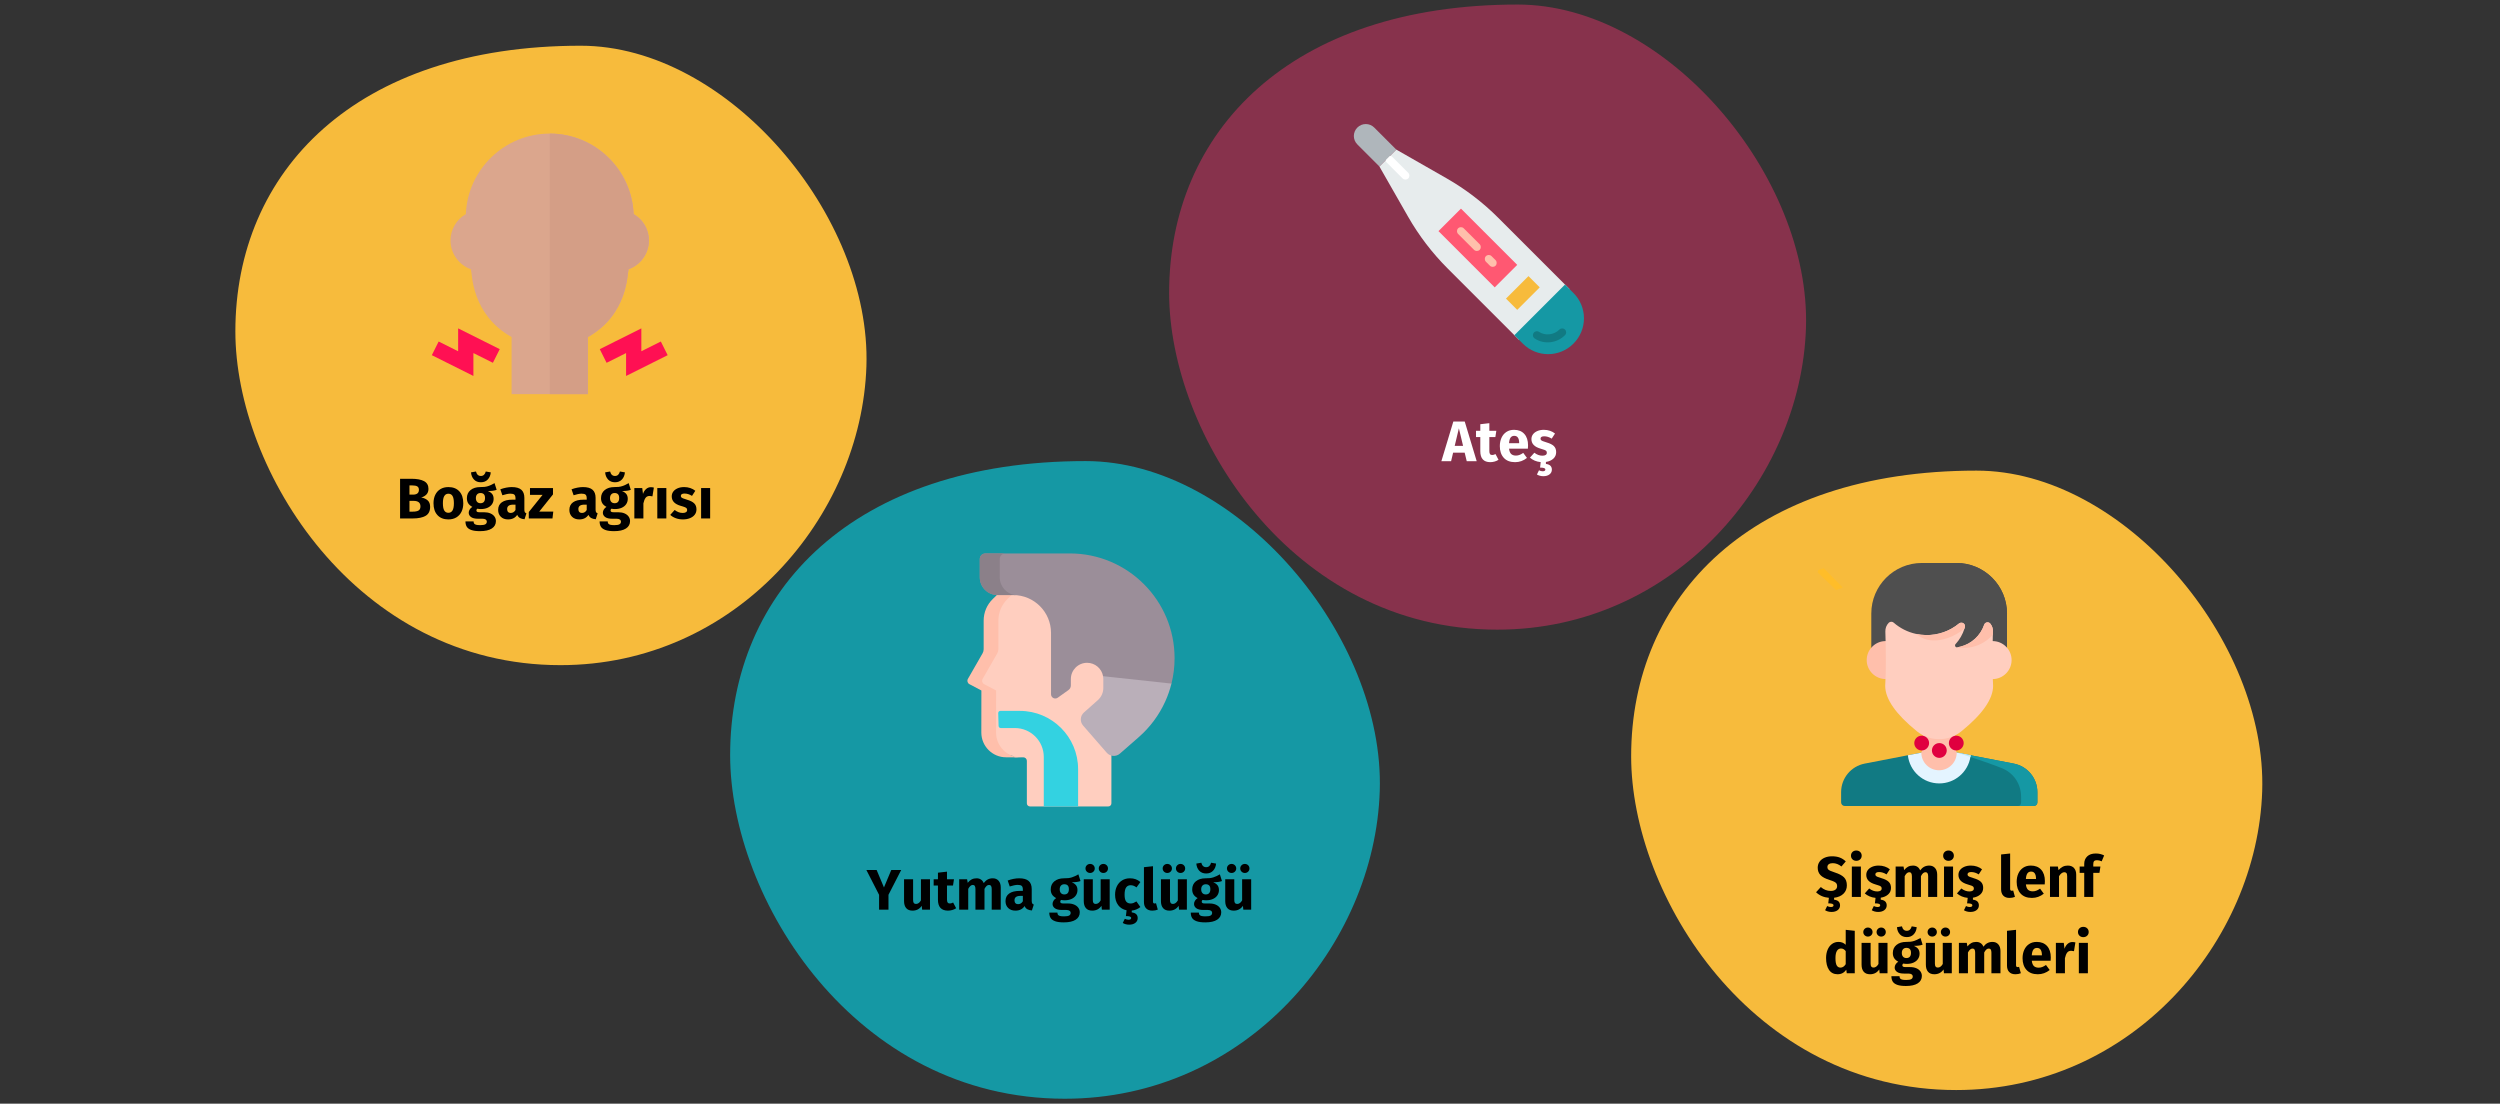 <?xml version="1.0" encoding="UTF-8"?>
<svg width="786px" height="347px" viewBox="0 0 786 347" version="1.1" xmlns="http://www.w3.org/2000/svg" xmlns:xlink="http://www.w3.org/1999/xlink">
    <rect x="0" y="0" width="786" height="347" fill="#333333" stroke="none"/>
    <title>streptokokken-pharyngitis-symptometr</title>
    <g id="Page-1" stroke="none" stroke-width="1" fill="none" fill-rule="evenodd">
        <g id="vorlage" transform="translate(-124, -18066)">
            <g id="streptokokken-pharyngitis-symptometr" transform="translate(124, 18066)">
                <rect id="Rectangle" x="0" y="0" width="786" height="346.964"></rect>
                <g id="Group-32" transform="translate(74, 1.429)" fill-rule="nonzero">
                    <g id="Group" transform="translate(0, 12.946)">
                        <path d="M102.21,194.746 C157.435,194.746 196.853,148.036 198.4,100.769 C199.946,53.502 154.87,0 108.584,0 C37.609,0 0,39.608 0,89.828 C0,133.51 37.904,194.746 102.21,194.746 Z" id="Oval-Copy-4" fill="#F7BB3C"></path>
                        <g id="sore-throat" transform="translate(61.766, 27.625)">
                            <path d="M63.451,25.304 C62.875,11.253 51.264,0 37.073,0 C22.883,0 11.272,11.253 10.696,25.304 C7.755,26.994 5.873,30.144 5.873,33.6 C5.873,37.707 8.528,41.323 12.286,42.656 C12.694,43.827 12.334,56.813 25.073,63.97 L25.073,81.92 L49.073,81.92 L49.073,63.97 C61.785,56.827 61.452,43.83 61.86,42.656 C65.619,41.323 68.273,37.707 68.273,33.6 C68.273,30.144 66.392,26.994 63.451,25.304 Z" id="Path" fill="#DBA68D"></path>
                            <path d="M68.273,33.6 C68.273,37.707 65.619,41.323 61.86,42.656 C61.452,43.83 61.785,56.827 49.073,63.97 L49.073,81.92 L37.073,81.92 L37.073,0 C51.264,0 62.875,11.253 63.451,25.304 C66.392,26.994 68.273,30.144 68.273,33.6 Z" id="Path" fill="#D49E86"></path>
                            <polygon id="Path" fill="#FF1053" points="13.073 76.203 1.40859546e-15 69.667 2.147 65.373 8.273 68.437 8.273 61.237 21.347 67.773 19.2 72.067 13.073 69.003"></polygon>
                            <polygon id="Path" fill="#FF1053" points="61.073 76.203 61.073 69.003 54.947 72.067 52.8 67.773 65.873 61.237 65.873 68.437 72 65.373 74.147 69.667"></polygon>
                        </g>
                        <g id="Boğaz-ağrısı" transform="translate(51.783, 133.865)" fill="#000000">
                            <path d="M6.642,8.154 C7.47,8.31 8.145,8.616 8.667,9.072 C9.189,9.528 9.45,10.212 9.45,11.124 C9.45,12.456 8.973,13.395 8.019,13.941 C7.065,14.487 5.73,14.76 4.014,14.76 L0,14.76 L0,2.286 L3.528,2.286 C5.28,2.286 6.618,2.535 7.542,3.033 C8.466,3.531 8.928,4.344 8.928,5.472 C8.928,6.204 8.709,6.795 8.271,7.245 C7.833,7.695 7.29,7.998 6.642,8.154 Z M2.952,4.374 L2.952,7.272 L4.05,7.272 C5.298,7.272 5.922,6.768 5.922,5.76 C5.922,5.256 5.754,4.899 5.418,4.689 C5.082,4.479 4.548,4.374 3.816,4.374 L2.952,4.374 Z M4.032,12.618 C4.812,12.618 5.403,12.501 5.805,12.267 C6.207,12.033 6.408,11.598 6.408,10.962 C6.408,9.81 5.688,9.234 4.248,9.234 L2.952,9.234 L2.952,12.618 L4.032,12.618 Z" id="Shape"></path>
                            <path d="M15.192,4.896 C16.656,4.896 17.802,5.343 18.63,6.237 C19.458,7.131 19.872,8.382 19.872,9.99 C19.872,11.01 19.683,11.901 19.305,12.663 C18.927,13.425 18.387,14.016 17.685,14.436 C16.983,14.856 16.152,15.066 15.192,15.066 C13.74,15.066 12.597,14.619 11.763,13.725 C10.929,12.831 10.512,11.58 10.512,9.972 C10.512,8.952 10.701,8.061 11.079,7.299 C11.457,6.537 11.997,5.946 12.699,5.526 C13.401,5.106 14.232,4.896 15.192,4.896 Z M15.192,6.984 C14.616,6.984 14.184,7.227 13.896,7.713 C13.608,8.199 13.464,8.952 13.464,9.972 C13.464,11.016 13.605,11.778 13.887,12.258 C14.169,12.738 14.604,12.978 15.192,12.978 C15.768,12.978 16.2,12.735 16.488,12.249 C16.776,11.763 16.92,11.01 16.92,9.99 C16.92,8.946 16.779,8.184 16.497,7.704 C16.215,7.224 15.78,6.984 15.192,6.984 Z" id="Shape"></path>
                            <path d="M30.366,5.76 C29.742,6.012 28.824,6.138 27.612,6.138 C28.236,6.402 28.692,6.726 28.98,7.11 C29.268,7.494 29.412,7.992 29.412,8.604 C29.412,9.216 29.25,9.765 28.926,10.251 C28.602,10.737 28.137,11.118 27.531,11.394 C26.925,11.67 26.214,11.808 25.398,11.808 C25.014,11.808 24.648,11.772 24.3,11.7 C24.204,11.748 24.129,11.823 24.075,11.925 C24.021,12.027 23.994,12.132 23.994,12.24 C23.994,12.42 24.063,12.561 24.201,12.663 C24.339,12.765 24.618,12.816 25.038,12.816 L26.478,12.816 C27.21,12.816 27.852,12.936 28.404,13.176 C28.956,13.416 29.382,13.746 29.682,14.166 C29.982,14.586 30.132,15.06 30.132,15.588 C30.132,16.584 29.703,17.361 28.845,17.919 C27.987,18.477 26.748,18.756 25.128,18.756 C23.964,18.756 23.046,18.633 22.374,18.387 C21.702,18.141 21.231,17.796 20.961,17.352 C20.691,16.908 20.556,16.35 20.556,15.678 L23.112,15.678 C23.112,15.966 23.169,16.194 23.283,16.362 C23.397,16.53 23.604,16.656 23.904,16.74 C24.204,16.824 24.636,16.866 25.2,16.866 C25.98,16.866 26.52,16.773 26.82,16.587 C27.12,16.401 27.27,16.134 27.27,15.786 C27.27,15.498 27.156,15.27 26.928,15.102 C26.7,14.934 26.358,14.85 25.902,14.85 L24.516,14.85 C23.532,14.85 22.797,14.673 22.311,14.319 C21.825,13.965 21.582,13.512 21.582,12.96 C21.582,12.612 21.684,12.273 21.888,11.943 C22.092,11.613 22.368,11.34 22.716,11.124 C22.116,10.8 21.681,10.419 21.411,9.981 C21.141,9.543 21.006,9.012 21.006,8.388 C21.006,7.32 21.39,6.471 22.158,5.841 C22.926,5.211 23.94,4.896 25.2,4.896 C26.16,4.92 26.973,4.824 27.639,4.608 C28.305,4.392 28.992,4.074 29.7,3.654 L30.366,5.76 Z M25.272,6.768 C24.828,6.768 24.477,6.909 24.219,7.191 C23.961,7.473 23.832,7.86 23.832,8.352 C23.832,8.868 23.961,9.267 24.219,9.549 C24.477,9.831 24.828,9.972 25.272,9.972 C25.74,9.972 26.097,9.834 26.343,9.558 C26.589,9.282 26.712,8.868 26.712,8.316 C26.712,7.284 26.232,6.768 25.272,6.768 Z M25.398,3.384 C24.486,3.384 23.76,3.093 23.22,2.511 C22.68,1.929 22.374,1.182 22.302,0.27 L23.868,0 C24.096,0.936 24.606,1.404 25.398,1.404 C26.178,1.404 26.694,0.936 26.946,0 L28.512,0.27 C28.44,1.17 28.131,1.914 27.585,2.502 C27.039,3.09 26.31,3.384 25.398,3.384 Z" id="Shape"></path>
                            <path d="M39.078,11.988 C39.078,12.348 39.129,12.612 39.231,12.78 C39.333,12.948 39.498,13.074 39.726,13.158 L39.132,15.012 C38.544,14.964 38.064,14.835 37.692,14.625 C37.32,14.415 37.032,14.082 36.828,13.626 C36.204,14.586 35.244,15.066 33.948,15.066 C33,15.066 32.244,14.79 31.68,14.238 C31.116,13.686 30.834,12.966 30.834,12.078 C30.834,11.034 31.218,10.236 31.986,9.684 C32.754,9.132 33.864,8.856 35.316,8.856 L36.288,8.856 L36.288,8.442 C36.288,7.878 36.168,7.491 35.928,7.281 C35.688,7.071 35.268,6.966 34.668,6.966 C34.356,6.966 33.978,7.011 33.534,7.101 C33.09,7.191 32.634,7.314 32.166,7.47 L31.518,5.598 C32.118,5.37 32.733,5.196 33.363,5.076 C33.993,4.956 34.578,4.896 35.118,4.896 C36.486,4.896 37.488,5.178 38.124,5.742 C38.76,6.306 39.078,7.152 39.078,8.28 L39.078,11.988 Z M34.776,13.032 C35.424,13.032 35.928,12.726 36.288,12.114 L36.288,10.422 L35.586,10.422 C34.938,10.422 34.455,10.536 34.137,10.764 C33.819,10.992 33.66,11.346 33.66,11.826 C33.66,12.21 33.759,12.507 33.957,12.717 C34.155,12.927 34.428,13.032 34.776,13.032 Z" id="Shape"></path>
                            <polygon id="Path" points="48.078 5.202 48.078 7.2 43.758 12.6 48.168 12.6 47.916 14.76 40.464 14.76 40.464 12.744 44.802 7.344 40.842 7.344 40.842 5.202"></polygon>
                            <path d="M61.47,11.988 C61.47,12.348 61.521,12.612 61.623,12.78 C61.725,12.948 61.89,13.074 62.118,13.158 L61.524,15.012 C60.936,14.964 60.456,14.835 60.084,14.625 C59.712,14.415 59.424,14.082 59.22,13.626 C58.596,14.586 57.636,15.066 56.34,15.066 C55.392,15.066 54.636,14.79 54.072,14.238 C53.508,13.686 53.226,12.966 53.226,12.078 C53.226,11.034 53.61,10.236 54.378,9.684 C55.146,9.132 56.256,8.856 57.708,8.856 L58.68,8.856 L58.68,8.442 C58.68,7.878 58.56,7.491 58.32,7.281 C58.08,7.071 57.66,6.966 57.06,6.966 C56.748,6.966 56.37,7.011 55.926,7.101 C55.482,7.191 55.026,7.314 54.558,7.47 L53.91,5.598 C54.51,5.37 55.125,5.196 55.755,5.076 C56.385,4.956 56.97,4.896 57.51,4.896 C58.878,4.896 59.88,5.178 60.516,5.742 C61.152,6.306 61.47,7.152 61.47,8.28 L61.47,11.988 Z M57.168,13.032 C57.816,13.032 58.32,12.726 58.68,12.114 L58.68,10.422 L57.978,10.422 C57.33,10.422 56.847,10.536 56.529,10.764 C56.211,10.992 56.052,11.346 56.052,11.826 C56.052,12.21 56.151,12.507 56.349,12.717 C56.547,12.927 56.82,13.032 57.168,13.032 Z" id="Shape"></path>
                            <path d="M72.54,5.76 C71.916,6.012 70.998,6.138 69.786,6.138 C70.41,6.402 70.866,6.726 71.154,7.11 C71.442,7.494 71.586,7.992 71.586,8.604 C71.586,9.216 71.424,9.765 71.1,10.251 C70.776,10.737 70.311,11.118 69.705,11.394 C69.099,11.67 68.388,11.808 67.572,11.808 C67.188,11.808 66.822,11.772 66.474,11.7 C66.378,11.748 66.303,11.823 66.249,11.925 C66.195,12.027 66.168,12.132 66.168,12.24 C66.168,12.42 66.237,12.561 66.375,12.663 C66.513,12.765 66.792,12.816 67.212,12.816 L68.652,12.816 C69.384,12.816 70.026,12.936 70.578,13.176 C71.13,13.416 71.556,13.746 71.856,14.166 C72.156,14.586 72.306,15.06 72.306,15.588 C72.306,16.584 71.877,17.361 71.019,17.919 C70.161,18.477 68.922,18.756 67.302,18.756 C66.138,18.756 65.22,18.633 64.548,18.387 C63.876,18.141 63.405,17.796 63.135,17.352 C62.865,16.908 62.73,16.35 62.73,15.678 L65.286,15.678 C65.286,15.966 65.343,16.194 65.457,16.362 C65.571,16.53 65.778,16.656 66.078,16.74 C66.378,16.824 66.81,16.866 67.374,16.866 C68.154,16.866 68.694,16.773 68.994,16.587 C69.294,16.401 69.444,16.134 69.444,15.786 C69.444,15.498 69.33,15.27 69.102,15.102 C68.874,14.934 68.532,14.85 68.076,14.85 L66.69,14.85 C65.706,14.85 64.971,14.673 64.485,14.319 C63.999,13.965 63.756,13.512 63.756,12.96 C63.756,12.612 63.858,12.273 64.062,11.943 C64.266,11.613 64.542,11.34 64.89,11.124 C64.29,10.8 63.855,10.419 63.585,9.981 C63.315,9.543 63.18,9.012 63.18,8.388 C63.18,7.32 63.564,6.471 64.332,5.841 C65.1,5.211 66.114,4.896 67.374,4.896 C68.334,4.92 69.147,4.824 69.813,4.608 C70.479,4.392 71.166,4.074 71.874,3.654 L72.54,5.76 Z M67.446,6.768 C67.002,6.768 66.651,6.909 66.393,7.191 C66.135,7.473 66.006,7.86 66.006,8.352 C66.006,8.868 66.135,9.267 66.393,9.549 C66.651,9.831 67.002,9.972 67.446,9.972 C67.914,9.972 68.271,9.834 68.517,9.558 C68.763,9.282 68.886,8.868 68.886,8.316 C68.886,7.284 68.406,6.768 67.446,6.768 Z M67.572,3.384 C66.66,3.384 65.934,3.093 65.394,2.511 C64.854,1.929 64.548,1.182 64.476,0.27 L66.042,0 C66.27,0.936 66.78,1.404 67.572,1.404 C68.352,1.404 68.868,0.936 69.12,0 L70.686,0.27 C70.614,1.17 70.305,1.914 69.759,2.502 C69.213,3.09 68.484,3.384 67.572,3.384 Z" id="Shape"></path>
                            <path d="M78.84,4.932 C79.188,4.932 79.506,4.974 79.794,5.058 L79.344,7.812 C78.984,7.728 78.696,7.686 78.48,7.686 C77.916,7.686 77.487,7.881 77.193,8.271 C76.899,8.661 76.668,9.246 76.5,10.026 L76.5,14.76 L73.656,14.76 L73.656,5.202 L76.14,5.202 L76.374,7.056 C76.59,6.396 76.917,5.877 77.355,5.499 C77.793,5.121 78.288,4.932 78.84,4.932 Z" id="Path"></path>
                            <polygon id="Path" points="83.718 5.202 83.718 14.76 80.874 14.76 80.874 5.202"></polygon>
                            <path d="M89.316,4.896 C90,4.896 90.642,4.998 91.242,5.202 C91.842,5.406 92.37,5.694 92.826,6.066 L91.782,7.668 C91.002,7.176 90.216,6.93 89.424,6.93 C89.052,6.93 88.767,6.993 88.569,7.119 C88.371,7.245 88.272,7.422 88.272,7.65 C88.272,7.83 88.317,7.977 88.407,8.091 C88.497,8.205 88.68,8.322 88.956,8.442 C89.232,8.562 89.658,8.706 90.234,8.874 C91.23,9.162 91.971,9.537 92.457,9.999 C92.943,10.461 93.186,11.1 93.186,11.916 C93.186,12.564 93,13.125 92.628,13.599 C92.256,14.073 91.746,14.436 91.098,14.688 C90.45,14.94 89.73,15.066 88.938,15.066 C88.134,15.066 87.387,14.94 86.697,14.688 C86.007,14.436 85.422,14.088 84.942,13.644 L86.328,12.096 C87.132,12.72 87.978,13.032 88.866,13.032 C89.298,13.032 89.637,12.954 89.883,12.798 C90.129,12.642 90.252,12.42 90.252,12.132 C90.252,11.904 90.204,11.724 90.108,11.592 C90.012,11.46 89.826,11.337 89.55,11.223 C89.274,11.109 88.836,10.968 88.236,10.8 C87.288,10.524 86.58,10.14 86.112,9.648 C85.644,9.156 85.41,8.544 85.41,7.812 C85.41,7.26 85.569,6.765 85.887,6.327 C86.205,5.889 86.661,5.541 87.255,5.283 C87.849,5.025 88.536,4.896 89.316,4.896 Z" id="Path"></path>
                            <polygon id="Path" points="97.488 5.202 97.488 14.76 94.644 14.76 94.644 5.202"></polygon>
                        </g>
                    </g>
                    <g id="Group" transform="translate(293.574, 0)">
                        <path d="M103.149,196.535 C158.881,196.535 198.661,149.395 200.221,101.695 C201.782,53.995 156.292,0 109.581,0 C37.955,0 0,39.972 0,90.653 C0,134.736 38.252,196.535 103.149,196.535 Z" id="Oval-Copy-4-2" fill="#87324C"></path>
                        <g id="thermometer" transform="translate(94.251, 73.743) rotate(90) translate(-94.251, -73.743) translate(58.079, 37.57)">
                            <path d="M51.914,4.513 L29.47,26.958 C24.624,31.804 20.446,37.273 17.046,43.223 L8.02,59.021 L13.327,64.327 L29.123,55.3 C35.073,51.9 40.542,47.722 45.388,42.876 L67.832,20.431 L51.914,4.513 Z" id="Path" fill="#E7ECED"></path>
                            <path d="M66.383,21.879 L50.466,5.961 L53.139,3.288 C57.524,-1.096 64.631,-1.096 69.015,3.288 L69.057,3.329 C73.441,7.714 73.441,14.821 69.057,19.206 L66.383,21.879 Z" id="Path" fill="#1598A4"></path>
                            <path d="M66.383,16.051 C66.148,16.051 65.908,15.984 65.696,15.844 C65.121,15.464 64.964,14.69 65.343,14.115 C66.628,12.172 66.316,9.425 64.617,7.726 C64.131,7.239 64.131,6.45 64.617,5.963 C65.104,5.475 65.895,5.475 66.381,5.963 C68.943,8.525 69.381,12.532 67.424,15.492 C67.184,15.855 66.788,16.051 66.383,16.051 L66.383,16.051 Z" id="Path" fill="#117A83"></path>
                            <polygon id="Path" fill="#FF5872" transform="translate(38.972, 33.367) rotate(45) translate(-38.972, -33.367) " points="33.97 20.863 43.974 20.863 43.974 45.871 33.97 45.871"></polygon>
                            <path d="M33.666,39.929 C33.346,39.929 33.027,39.807 32.784,39.563 C32.296,39.076 32.296,38.287 32.784,37.8 L37.787,32.795 C38.273,32.308 39.063,32.308 39.551,32.795 C40.038,33.283 40.038,34.071 39.551,34.559 L34.548,39.563 C34.304,39.807 33.984,39.929 33.666,39.929 Z" id="Path" fill="#FFBFAB"></path>
                            <path d="M42.411,31.183 C42.092,31.183 41.772,31.06 41.529,30.817 C41.041,30.329 41.041,29.541 41.529,29.053 L42.776,27.806 C43.263,27.318 44.054,27.318 44.54,27.806 C45.028,28.294 45.028,29.082 44.54,29.57 L43.293,30.817 C43.049,31.06 42.73,31.183 42.411,31.183 Z" id="Path" fill="#FFBFAB"></path>
                            <polygon id="Path" fill="#F7BB3C" transform="translate(53.117, 19.217) rotate(45) translate(-53.117, -19.217) " points="48.115 16.717 58.118 16.717 58.118 21.718 48.115 21.718"></polygon>
                            <path d="M11.227,62.366 C10.908,62.366 10.589,62.244 10.345,62.001 C9.858,61.513 9.858,60.725 10.345,60.237 L15.335,55.248 C15.821,54.76 16.612,54.76 17.099,55.248 C17.586,55.735 17.586,56.524 17.099,57.011 L12.109,62.001 C11.866,62.244 11.547,62.366 11.227,62.366 L11.227,62.366 Z" id="Path" fill="#FFFFFF"></path>
                            <path d="M1.11,71.251 L1.096,71.237 C-0.365,69.775 -0.365,67.407 1.096,65.945 L8.02,59.019 L13.327,64.326 L6.403,71.25 C4.941,72.713 2.571,72.713 1.11,71.251 L1.11,71.251 Z" id="Path" fill="#AFB6BB"></path>
                        </g>
                        <g id="Ateş" transform="translate(85.593, 131.097)" fill="#FFFFFF">
                            <path d="M7.974,12.474 L7.326,9.792 L3.69,9.792 L3.06,12.474 L0,12.474 L3.762,0 L7.344,0 L11.106,12.474 L7.974,12.474 Z M4.194,7.65 L6.822,7.65 L5.508,2.142 L4.194,7.65 Z" id="Shape"></path>
                            <path d="M17.964,12.024 C17.616,12.264 17.211,12.45 16.749,12.582 C16.287,12.714 15.828,12.78 15.372,12.78 C13.284,12.768 12.24,11.616 12.24,9.324 L12.24,4.896 L10.89,4.896 L10.89,2.916 L12.24,2.916 L12.24,0.846 L15.084,0.522 L15.084,2.916 L17.28,2.916 L16.974,4.896 L15.084,4.896 L15.084,9.288 C15.084,9.732 15.156,10.05 15.3,10.242 C15.444,10.434 15.672,10.53 15.984,10.53 C16.308,10.53 16.65,10.428 17.01,10.224 L17.964,12.024 Z" id="Path"></path>
                            <path d="M27.252,7.506 C27.252,7.902 27.234,8.244 27.198,8.532 L21.276,8.532 C21.372,9.336 21.6,9.9 21.96,10.224 C22.32,10.548 22.818,10.71 23.454,10.71 C23.838,10.71 24.21,10.641 24.57,10.503 C24.93,10.365 25.32,10.152 25.74,9.864 L26.91,11.448 C25.794,12.336 24.552,12.78 23.184,12.78 C21.636,12.78 20.448,12.324 19.62,11.412 C18.792,10.5 18.378,9.276 18.378,7.74 C18.378,6.768 18.552,5.895 18.9,5.121 C19.248,4.347 19.758,3.735 20.43,3.285 C21.102,2.835 21.906,2.61 22.842,2.61 C24.222,2.61 25.302,3.042 26.082,3.906 C26.862,4.77 27.252,5.97 27.252,7.506 Z M24.462,6.696 C24.438,5.232 23.922,4.5 22.914,4.5 C22.422,4.5 22.041,4.68 21.771,5.04 C21.501,5.4 21.336,5.994 21.276,6.822 L24.462,6.822 L24.462,6.696 Z" id="Shape"></path>
                            <path d="M36.09,9.63 C36.09,10.458 35.793,11.142 35.199,11.682 C34.605,12.222 33.828,12.564 32.868,12.708 L32.868,13.338 C33.504,13.41 33.975,13.599 34.281,13.905 C34.587,14.211 34.74,14.616 34.74,15.12 C34.74,15.732 34.497,16.23 34.011,16.614 C33.525,16.998 32.874,17.19 32.058,17.19 C31.65,17.19 31.272,17.139 30.924,17.037 C30.576,16.935 30.282,16.806 30.042,16.65 L30.69,15.336 C31.098,15.54 31.482,15.642 31.842,15.642 C32.406,15.642 32.688,15.462 32.688,15.102 C32.688,14.886 32.556,14.73 32.292,14.634 C32.028,14.538 31.608,14.49 31.032,14.49 L31.23,12.762 C30.558,12.702 29.934,12.549 29.358,12.303 C28.782,12.057 28.278,11.742 27.846,11.358 L29.232,9.81 C30.036,10.434 30.882,10.746 31.77,10.746 C32.202,10.746 32.541,10.668 32.787,10.512 C33.033,10.356 33.156,10.134 33.156,9.846 C33.156,9.618 33.108,9.438 33.012,9.306 C32.916,9.174 32.73,9.051 32.454,8.937 C32.178,8.823 31.74,8.682 31.14,8.514 C30.192,8.238 29.484,7.854 29.016,7.362 C28.548,6.87 28.314,6.258 28.314,5.526 C28.314,4.974 28.473,4.479 28.791,4.041 C29.109,3.603 29.565,3.255 30.159,2.997 C30.753,2.739 31.44,2.61 32.22,2.61 C32.904,2.61 33.546,2.712 34.146,2.916 C34.746,3.12 35.274,3.408 35.73,3.78 L34.686,5.382 C33.906,4.89 33.12,4.644 32.328,4.644 C31.956,4.644 31.671,4.707 31.473,4.833 C31.275,4.959 31.176,5.136 31.176,5.364 C31.176,5.544 31.221,5.691 31.311,5.805 C31.401,5.919 31.584,6.036 31.86,6.156 C32.136,6.276 32.562,6.42 33.138,6.588 C34.134,6.876 34.875,7.251 35.361,7.713 C35.847,8.175 36.09,8.814 36.09,9.63 Z" id="Path"></path>
                        </g>
                    </g>
                    <g id="Group" transform="translate(155.557, 143.535)">
                        <path d="M105.218,200.478 C162.068,200.478 202.646,152.392 204.238,103.734 C205.831,55.077 159.427,0 111.779,0 C38.716,0 0,40.774 0,92.471 C0,137.439 39.019,200.478 105.218,200.478 Z" id="Oval-Copy-4-4" fill="#1598A4"></path>
                        <g id="sore-throat-1" transform="translate(74.59, 29.036)">
                            <path d="M18.28,6.565 L16.081,8.155 L19.285,7.978 L9.135,15.531 L7.955,29.143 L2.289,39.75 L7.089,43.699 L7.482,58.963 L10.158,62.583 L14.223,63.661 L14.876,64.098 L17.582,64.098 C18.198,64.098 18.698,64.598 18.698,65.215 L18.698,78.575 C18.698,79.11 19.132,79.544 19.667,79.544 L44.309,79.544 C44.844,79.544 45.278,79.11 45.278,78.575 L45.278,63.662 L45.278,13.999 L18.28,6.565 Z" id="Path" fill="#FFCEBF"></path>
                            <path d="M9.014,56.307 L9.032,43.093 L5.268,41.1 C4.67,40.784 4.453,40.034 4.79,39.447 L9.404,31.401 C9.628,31.009 9.747,30.567 9.747,30.116 L9.747,21.102 C9.747,18.535 10.789,16.08 12.636,14.298 L13.891,13.085 L21.634,7.489 L18.28,6.565 L9.26,13.085 L8.005,14.298 C6.158,16.08 5.116,18.535 5.116,21.102 L5.116,30.116 C5.116,30.567 4.997,31.009 4.773,31.401 L0.159,39.447 C-0.178,40.034 0.039,40.784 0.637,41.1 L4.401,43.093 L4.383,56.307 C4.379,60.608 7.864,64.098 12.165,64.098 L16.797,64.098 C12.495,64.098 9.01,60.608 9.014,56.307 Z" id="Path" fill="#FFBFAB"></path>
                            <g id="XMLID_199_" transform="translate(3.893, -0)">
                                <g id="Group">
                                    <path d="M56.724,34.158 L41.887,33.39 L38.764,38.593 C38.816,38.883 38.843,39.181 38.843,39.487 L38.843,42.299 C38.844,43.758 38.219,45.146 37.129,46.115 L32.751,50.004 C31.548,51.072 31.43,52.908 32.486,54.121 L39.917,62.655 C40.981,63.877 42.836,64.004 44.056,62.937 L49.987,57.753 C53.565,54.625 56.38,50.799 58.301,46.569 C59.125,44.754 59.784,42.865 60.268,40.924 L56.724,34.158 Z" id="Path" fill="#BAAFB9"></path>
                                    <path d="M61.248,32.948 C61.248,35.662 60.913,38.339 60.268,40.924 L38.764,38.593 C38.341,36.201 36.252,34.384 33.74,34.384 C32.331,34.384 31.054,34.955 30.131,35.878 C29.207,36.802 28.637,38.078 28.637,39.487 L28.637,41.497 C28.637,42.072 28.359,42.611 27.891,42.946 L24.512,45.36 C23.63,45.992 22.402,45.36 22.402,44.275 L22.402,24.98 C22.402,18.411 17.077,13.085 10.507,13.085 L5.584,13.085 C2.5,13.085 -9.99200722e-16,10.585 -9.99200722e-16,7.501 L-9.99200722e-16,1.773 C-9.99200722e-16,0.794 0.794,4.20035259e-16 1.773,4.20035259e-16 L28.3,4.20035259e-16 C46.497,4.20035259e-16 61.248,14.751 61.248,32.948 Z" id="Path" fill="#9B8E99"></path>
                                </g>
                                <path d="M11.35,13.115 C8.506,12.856 6.278,10.413 6.278,7.501 L6.278,1.773 C6.278,0.794 7.072,3.83750263e-15 8.051,3.83750263e-15 L1.773,3.83750263e-15 C0.794,3.83750263e-15 -9.99200722e-16,0.794 -9.99200722e-16,1.773 L-9.99200722e-16,7.501 C-9.99200722e-16,10.585 2.5,13.085 5.584,13.085 L10.507,13.085 C10.791,13.085 11.072,13.095 11.35,13.115 L11.35,13.115 Z" id="Path" fill="#8B8089"></path>
                            </g>
                            <g id="XMLID_198_" transform="translate(9.691, 49.504)" fill="#33D2E1">
                                <path d="M25.118,18.318 L25.118,30.04 L14.327,30.04 L14.327,14.493 C14.327,9.467 10.253,5.393 5.227,5.393 L0.8,5.393 C0.433,5.393 0.131,5.101 0.12,4.733 L0,0.701 C-0.011,0.317 0.297,-3.88578059e-16 0.681,-3.88578059e-16 L6.8,-3.88578059e-16 C16.917,-3.88578059e-16 25.118,8.201 25.118,18.318 L25.118,18.318 Z" id="Path"></path>
                            </g>
                        </g>
                        <g id="Yutma-güçlüğü" transform="translate(42.833, 126.276)" fill="#000000">
                            <polygon id="Path" points="10.944 2.286 6.948 10.08 6.948 14.76 3.996 14.76 3.996 10.098 0 2.286 3.222 2.286 5.526 7.776 7.83 2.286"></polygon>
                            <path d="M19.998,14.76 L17.532,14.76 L17.406,13.554 C16.71,14.562 15.744,15.066 14.508,15.066 C13.632,15.066 12.969,14.802 12.519,14.274 C12.069,13.746 11.844,13.008 11.844,12.06 L11.844,5.202 L14.688,5.202 L14.688,11.7 C14.688,12.168 14.763,12.495 14.913,12.681 C15.063,12.867 15.294,12.96 15.606,12.96 C16.206,12.96 16.722,12.588 17.154,11.844 L17.154,5.202 L19.998,5.202 L19.998,14.76 Z" id="Path"></path>
                            <path d="M28.224,14.31 C27.876,14.55 27.471,14.736 27.009,14.868 C26.547,15 26.088,15.066 25.632,15.066 C23.544,15.054 22.5,13.902 22.5,11.61 L22.5,7.182 L21.15,7.182 L21.15,5.202 L22.5,5.202 L22.5,3.132 L25.344,2.808 L25.344,5.202 L27.54,5.202 L27.234,7.182 L25.344,7.182 L25.344,11.574 C25.344,12.018 25.416,12.336 25.56,12.528 C25.704,12.72 25.932,12.816 26.244,12.816 C26.568,12.816 26.91,12.714 27.27,12.51 L28.224,14.31 Z" id="Path"></path>
                            <path d="M39.744,4.896 C40.5,4.896 41.106,5.151 41.562,5.661 C42.018,6.171 42.246,6.876 42.246,7.776 L42.246,14.76 L39.402,14.76 L39.402,8.262 C39.402,7.41 39.132,6.984 38.592,6.984 C38.292,6.984 38.028,7.086 37.8,7.29 C37.572,7.494 37.35,7.806 37.134,8.226 L37.134,14.76 L34.29,14.76 L34.29,8.262 C34.29,7.41 34.02,6.984 33.48,6.984 C33.192,6.984 32.931,7.089 32.697,7.299 C32.463,7.509 32.238,7.818 32.022,8.226 L32.022,14.76 L29.178,14.76 L29.178,5.202 L31.662,5.202 L31.86,6.318 C32.232,5.838 32.643,5.481 33.093,5.247 C33.543,5.013 34.056,4.896 34.632,4.896 C35.172,4.896 35.637,5.028 36.027,5.292 C36.417,5.556 36.702,5.928 36.882,6.408 C37.266,5.892 37.689,5.511 38.151,5.265 C38.613,5.019 39.144,4.896 39.744,4.896 Z" id="Path"></path>
                            <path d="M51.984,11.988 C51.984,12.348 52.035,12.612 52.137,12.78 C52.239,12.948 52.404,13.074 52.632,13.158 L52.038,15.012 C51.45,14.964 50.97,14.835 50.598,14.625 C50.226,14.415 49.938,14.082 49.734,13.626 C49.11,14.586 48.15,15.066 46.854,15.066 C45.906,15.066 45.15,14.79 44.586,14.238 C44.022,13.686 43.74,12.966 43.74,12.078 C43.74,11.034 44.124,10.236 44.892,9.684 C45.66,9.132 46.77,8.856 48.222,8.856 L49.194,8.856 L49.194,8.442 C49.194,7.878 49.074,7.491 48.834,7.281 C48.594,7.071 48.174,6.966 47.574,6.966 C47.262,6.966 46.884,7.011 46.44,7.101 C45.996,7.191 45.54,7.314 45.072,7.47 L44.424,5.598 C45.024,5.37 45.639,5.196 46.269,5.076 C46.899,4.956 47.484,4.896 48.024,4.896 C49.392,4.896 50.394,5.178 51.03,5.742 C51.666,6.306 51.984,7.152 51.984,8.28 L51.984,11.988 Z M47.682,13.032 C48.33,13.032 48.834,12.726 49.194,12.114 L49.194,10.422 L48.492,10.422 C47.844,10.422 47.361,10.536 47.043,10.764 C46.725,10.992 46.566,11.346 46.566,11.826 C46.566,12.21 46.665,12.507 46.863,12.717 C47.061,12.927 47.334,13.032 47.682,13.032 Z" id="Shape"></path>
                            <path d="M67.32,5.76 C66.696,6.012 65.778,6.138 64.566,6.138 C65.19,6.402 65.646,6.726 65.934,7.11 C66.222,7.494 66.366,7.992 66.366,8.604 C66.366,9.216 66.204,9.765 65.88,10.251 C65.556,10.737 65.091,11.118 64.485,11.394 C63.879,11.67 63.168,11.808 62.352,11.808 C61.968,11.808 61.602,11.772 61.254,11.7 C61.158,11.748 61.083,11.823 61.029,11.925 C60.975,12.027 60.948,12.132 60.948,12.24 C60.948,12.42 61.017,12.561 61.155,12.663 C61.293,12.765 61.572,12.816 61.992,12.816 L63.432,12.816 C64.164,12.816 64.806,12.936 65.358,13.176 C65.91,13.416 66.336,13.746 66.636,14.166 C66.936,14.586 67.086,15.06 67.086,15.588 C67.086,16.584 66.657,17.361 65.799,17.919 C64.941,18.477 63.702,18.756 62.082,18.756 C60.918,18.756 60,18.633 59.328,18.387 C58.656,18.141 58.185,17.796 57.915,17.352 C57.645,16.908 57.51,16.35 57.51,15.678 L60.066,15.678 C60.066,15.966 60.123,16.194 60.237,16.362 C60.351,16.53 60.558,16.656 60.858,16.74 C61.158,16.824 61.59,16.866 62.154,16.866 C62.934,16.866 63.474,16.773 63.774,16.587 C64.074,16.401 64.224,16.134 64.224,15.786 C64.224,15.498 64.11,15.27 63.882,15.102 C63.654,14.934 63.312,14.85 62.856,14.85 L61.47,14.85 C60.486,14.85 59.751,14.673 59.265,14.319 C58.779,13.965 58.536,13.512 58.536,12.96 C58.536,12.612 58.638,12.273 58.842,11.943 C59.046,11.613 59.322,11.34 59.67,11.124 C59.07,10.8 58.635,10.419 58.365,9.981 C58.095,9.543 57.96,9.012 57.96,8.388 C57.96,7.32 58.344,6.471 59.112,5.841 C59.88,5.211 60.894,4.896 62.154,4.896 C63.114,4.92 63.927,4.824 64.593,4.608 C65.259,4.392 65.946,4.074 66.654,3.654 L67.32,5.76 Z M62.226,6.768 C61.782,6.768 61.431,6.909 61.173,7.191 C60.915,7.473 60.786,7.86 60.786,8.352 C60.786,8.868 60.915,9.267 61.173,9.549 C61.431,9.831 61.782,9.972 62.226,9.972 C62.694,9.972 63.051,9.834 63.297,9.558 C63.543,9.282 63.666,8.868 63.666,8.316 C63.666,7.284 63.186,6.768 62.226,6.768 Z" id="Shape"></path>
                            <path d="M76.5,14.76 L74.034,14.76 L73.908,13.554 C73.212,14.562 72.246,15.066 71.01,15.066 C70.134,15.066 69.471,14.802 69.021,14.274 C68.571,13.746 68.346,13.008 68.346,12.06 L68.346,5.202 L71.19,5.202 L71.19,11.7 C71.19,12.168 71.265,12.495 71.415,12.681 C71.565,12.867 71.796,12.96 72.108,12.96 C72.708,12.96 73.224,12.588 73.656,11.844 L73.656,5.202 L76.5,5.202 L76.5,14.76 Z M70.344,0.378 C70.752,0.378 71.097,0.516 71.379,0.792 C71.661,1.068 71.802,1.404 71.802,1.8 C71.802,2.196 71.661,2.532 71.379,2.808 C71.097,3.084 70.752,3.222 70.344,3.222 C69.936,3.222 69.591,3.084 69.309,2.808 C69.027,2.532 68.886,2.196 68.886,1.8 C68.886,1.404 69.027,1.068 69.309,0.792 C69.591,0.516 69.936,0.378 70.344,0.378 Z M74.502,0.378 C74.922,0.378 75.27,0.516 75.546,0.792 C75.822,1.068 75.96,1.404 75.96,1.8 C75.96,2.196 75.822,2.532 75.546,2.808 C75.27,3.084 74.922,3.222 74.502,3.222 C74.106,3.222 73.767,3.084 73.485,2.808 C73.203,2.532 73.062,2.196 73.062,1.8 C73.062,1.404 73.203,1.068 73.485,0.792 C73.767,0.516 74.106,0.378 74.502,0.378 Z" id="Shape"></path>
                            <path d="M86.148,13.932 C85.332,14.58 84.426,14.952 83.43,15.048 L83.43,15.624 C84.066,15.696 84.537,15.885 84.843,16.191 C85.149,16.497 85.302,16.902 85.302,17.406 C85.302,18.018 85.059,18.516 84.573,18.9 C84.087,19.284 83.436,19.476 82.62,19.476 C82.212,19.476 81.834,19.425 81.486,19.323 C81.138,19.221 80.844,19.092 80.604,18.936 L81.252,17.622 C81.66,17.826 82.044,17.928 82.404,17.928 C82.968,17.928 83.25,17.748 83.25,17.388 C83.25,17.172 83.118,17.016 82.854,16.92 C82.59,16.824 82.17,16.776 81.594,16.776 L81.81,14.958 C80.682,14.73 79.797,14.184 79.155,13.32 C78.513,12.456 78.192,11.37 78.192,10.062 C78.192,9.054 78.384,8.16 78.768,7.38 C79.152,6.6 79.698,5.991 80.406,5.553 C81.114,5.115 81.936,4.896 82.872,4.896 C83.532,4.896 84.126,4.992 84.654,5.184 C85.182,5.376 85.68,5.67 86.148,6.066 L84.924,7.758 C84.324,7.302 83.718,7.074 83.106,7.074 C82.47,7.074 81.99,7.308 81.666,7.776 C81.342,8.244 81.18,9 81.18,10.044 C81.18,11.052 81.342,11.766 81.666,12.186 C81.99,12.606 82.458,12.816 83.07,12.816 C83.394,12.816 83.688,12.765 83.952,12.663 C84.216,12.561 84.534,12.396 84.906,12.168 L86.148,13.932 Z" id="Path"></path>
                            <path d="M89.892,15.066 C89.064,15.066 88.419,14.829 87.957,14.355 C87.495,13.881 87.264,13.206 87.264,12.33 L87.264,1.404 L90.108,1.098 L90.108,12.222 C90.108,12.618 90.27,12.816 90.594,12.816 C90.762,12.816 90.918,12.786 91.062,12.726 L91.62,14.742 C91.104,14.958 90.528,15.066 89.892,15.066 Z" id="Path"></path>
                            <path d="M100.764,14.76 L98.298,14.76 L98.172,13.554 C97.476,14.562 96.51,15.066 95.274,15.066 C94.398,15.066 93.735,14.802 93.285,14.274 C92.835,13.746 92.61,13.008 92.61,12.06 L92.61,5.202 L95.454,5.202 L95.454,11.7 C95.454,12.168 95.529,12.495 95.679,12.681 C95.829,12.867 96.06,12.96 96.372,12.96 C96.972,12.96 97.488,12.588 97.92,11.844 L97.92,5.202 L100.764,5.202 L100.764,14.76 Z M94.608,0.378 C95.016,0.378 95.361,0.516 95.643,0.792 C95.925,1.068 96.066,1.404 96.066,1.8 C96.066,2.196 95.925,2.532 95.643,2.808 C95.361,3.084 95.016,3.222 94.608,3.222 C94.2,3.222 93.855,3.084 93.573,2.808 C93.291,2.532 93.15,2.196 93.15,1.8 C93.15,1.404 93.291,1.068 93.573,0.792 C93.855,0.516 94.2,0.378 94.608,0.378 Z M98.766,0.378 C99.186,0.378 99.534,0.516 99.81,0.792 C100.086,1.068 100.224,1.404 100.224,1.8 C100.224,2.196 100.086,2.532 99.81,2.808 C99.534,3.084 99.186,3.222 98.766,3.222 C98.37,3.222 98.031,3.084 97.749,2.808 C97.467,2.532 97.326,2.196 97.326,1.8 C97.326,1.404 97.467,1.068 97.749,0.792 C98.031,0.516 98.37,0.378 98.766,0.378 Z" id="Shape"></path>
                            <path d="M111.798,5.76 C111.174,6.012 110.256,6.138 109.044,6.138 C109.668,6.402 110.124,6.726 110.412,7.11 C110.7,7.494 110.844,7.992 110.844,8.604 C110.844,9.216 110.682,9.765 110.358,10.251 C110.034,10.737 109.569,11.118 108.963,11.394 C108.357,11.67 107.646,11.808 106.83,11.808 C106.446,11.808 106.08,11.772 105.732,11.7 C105.636,11.748 105.561,11.823 105.507,11.925 C105.453,12.027 105.426,12.132 105.426,12.24 C105.426,12.42 105.495,12.561 105.633,12.663 C105.771,12.765 106.05,12.816 106.47,12.816 L107.91,12.816 C108.642,12.816 109.284,12.936 109.836,13.176 C110.388,13.416 110.814,13.746 111.114,14.166 C111.414,14.586 111.564,15.06 111.564,15.588 C111.564,16.584 111.135,17.361 110.277,17.919 C109.419,18.477 108.18,18.756 106.56,18.756 C105.396,18.756 104.478,18.633 103.806,18.387 C103.134,18.141 102.663,17.796 102.393,17.352 C102.123,16.908 101.988,16.35 101.988,15.678 L104.544,15.678 C104.544,15.966 104.601,16.194 104.715,16.362 C104.829,16.53 105.036,16.656 105.336,16.74 C105.636,16.824 106.068,16.866 106.632,16.866 C107.412,16.866 107.952,16.773 108.252,16.587 C108.552,16.401 108.702,16.134 108.702,15.786 C108.702,15.498 108.588,15.27 108.36,15.102 C108.132,14.934 107.79,14.85 107.334,14.85 L105.948,14.85 C104.964,14.85 104.229,14.673 103.743,14.319 C103.257,13.965 103.014,13.512 103.014,12.96 C103.014,12.612 103.116,12.273 103.32,11.943 C103.524,11.613 103.8,11.34 104.148,11.124 C103.548,10.8 103.113,10.419 102.843,9.981 C102.573,9.543 102.438,9.012 102.438,8.388 C102.438,7.32 102.822,6.471 103.59,5.841 C104.358,5.211 105.372,4.896 106.632,4.896 C107.592,4.92 108.405,4.824 109.071,4.608 C109.737,4.392 110.424,4.074 111.132,3.654 L111.798,5.76 Z M106.704,6.768 C106.26,6.768 105.909,6.909 105.651,7.191 C105.393,7.473 105.264,7.86 105.264,8.352 C105.264,8.868 105.393,9.267 105.651,9.549 C105.909,9.831 106.26,9.972 106.704,9.972 C107.172,9.972 107.529,9.834 107.775,9.558 C108.021,9.282 108.144,8.868 108.144,8.316 C108.144,7.284 107.664,6.768 106.704,6.768 Z M106.83,3.384 C105.918,3.384 105.192,3.093 104.652,2.511 C104.112,1.929 103.806,1.182 103.734,0.27 L105.3,0 C105.528,0.936 106.038,1.404 106.83,1.404 C107.61,1.404 108.126,0.936 108.378,0 L109.944,0.27 C109.872,1.17 109.563,1.914 109.017,2.502 C108.471,3.09 107.742,3.384 106.83,3.384 Z" id="Shape"></path>
                            <path d="M120.978,14.76 L118.512,14.76 L118.386,13.554 C117.69,14.562 116.724,15.066 115.488,15.066 C114.612,15.066 113.949,14.802 113.499,14.274 C113.049,13.746 112.824,13.008 112.824,12.06 L112.824,5.202 L115.668,5.202 L115.668,11.7 C115.668,12.168 115.743,12.495 115.893,12.681 C116.043,12.867 116.274,12.96 116.586,12.96 C117.186,12.96 117.702,12.588 118.134,11.844 L118.134,5.202 L120.978,5.202 L120.978,14.76 Z M114.822,0.378 C115.23,0.378 115.575,0.516 115.857,0.792 C116.139,1.068 116.28,1.404 116.28,1.8 C116.28,2.196 116.139,2.532 115.857,2.808 C115.575,3.084 115.23,3.222 114.822,3.222 C114.414,3.222 114.069,3.084 113.787,2.808 C113.505,2.532 113.364,2.196 113.364,1.8 C113.364,1.404 113.505,1.068 113.787,0.792 C114.069,0.516 114.414,0.378 114.822,0.378 Z M118.98,0.378 C119.4,0.378 119.748,0.516 120.024,0.792 C120.3,1.068 120.438,1.404 120.438,1.8 C120.438,2.196 120.3,2.532 120.024,2.808 C119.748,3.084 119.4,3.222 118.98,3.222 C118.584,3.222 118.245,3.084 117.963,2.808 C117.681,2.532 117.54,2.196 117.54,1.8 C117.54,1.404 117.681,1.068 117.963,0.792 C118.245,0.516 118.584,0.378 118.98,0.378 Z" id="Shape"></path>
                        </g>
                    </g>
                    <g id="Group" transform="translate(438.835, 146.534)">
                        <path d="M102.21,194.746 C157.435,194.746 196.853,148.036 198.4,100.769 C199.946,53.502 154.87,0 108.584,0 C37.609,0 0,39.608 0,89.828 C0,133.51 37.904,194.746 102.21,194.746 Z" id="Oval-Copy-4-5" fill="#F7BB3C"></path>
                        <g id="headache-2" transform="translate(58.665, 29.037)">
                            <g id="Group">
                                <path d="M59.503,15.882 L59.503,28.051 C59.503,28.669 59.002,29.17 58.384,29.17 L17.955,29.17 C17.337,29.17 16.836,28.669 16.836,28.051 L16.836,15.882 C16.836,7.124 23.961,1.79939614e-15 32.718,1.79939614e-15 L43.621,1.79939614e-15 C52.378,1.79939614e-15 59.503,7.124 59.503,15.882 Z" id="Path" fill="#4F4F4F"></path>
                                <path d="M59.503,15.882 L59.503,28.051 C59.503,28.669 59.002,29.17 58.384,29.17 L55.101,29.17 C55.719,29.17 56.22,28.669 56.22,28.051 L56.22,15.882 C56.22,7.111 49.11,1.79939614e-15 40.338,1.79939614e-15 L43.621,1.79939614e-15 C52.378,1.79939614e-15 59.503,7.124 59.503,15.882 Z" id="Path" fill="#4F4F4F"></path>
                                <g id="Path" transform="translate(7.346, 52.596)">
                                    <path d="M61.71,19.46 L61.71,22.688 C61.71,23.306 61.209,23.807 60.591,23.807 L1.119,23.807 C0.501,23.807 5.20417043e-16,23.306 5.20417043e-16,22.688 L5.20417043e-16,19.46 C5.20417043e-16,15.079 3.107,11.314 7.409,10.482 L20.988,7.852 L25.216,7.034 L36.351,7.006 C36.351,7.006 36.354,7.006 36.359,7.008 L40.728,7.854 L54.303,10.482 C58.604,11.314 61.71,15.079 61.71,19.46 L61.71,19.46 Z" fill="#117A83"></path>
                                    <path d="M61.71,19.46 L61.71,22.688 C61.71,23.306 61.209,23.807 60.591,23.807 L55.695,23.807 C56.188,23.807 56.588,23.306 56.588,22.688 L56.588,20.953 C56.588,16.571 53.943,13.314 50.677,11.974 C45.987,10.05 36.648,7.1 36.359,7.008 L40.728,7.854 L54.303,10.482 C58.604,11.314 61.71,15.079 61.71,19.46 L61.71,19.46 Z" fill="#1598A4"></path>
                                    <path d="M40.728,7.854 C40.709,8.037 40.683,8.219 40.653,8.4 C39.883,13.114 35.79,16.712 30.858,16.712 C25.737,16.712 21.521,12.833 20.988,7.852 L25.216,7.034 L36.351,7.006 C36.351,7.006 36.354,7.006 36.359,7.008 L40.728,7.854 Z" fill="#E4F4FF"></path>
                                    <path d="M36.359,7.008 L40.728,7.854 C40.709,8.037 40.683,8.219 40.653,8.4 C38.276,7.615 36.482,7.048 36.359,7.008 L36.359,7.008 Z" fill="#C0EAF7"></path>
                                    <path d="M35.674,5.02 C35.805,5.703 36.032,6.372 36.351,7.006 C36.351,8.543 35.729,9.935 34.72,10.943 C33.713,11.95 32.321,12.574 30.784,12.574 C29.247,12.574 27.854,11.95 26.847,10.943 C25.84,9.935 25.216,8.543 25.216,7.006 C25.541,6.361 25.771,5.679 25.901,4.983 C25.989,4.519 26.032,4.047 26.032,3.575 C26.032,2.686 25.877,1.794 25.562,0.94 L25.216,-1.94289029e-16 L36.351,-1.94289029e-16 L36.005,0.94 C35.52,2.258 35.413,3.668 35.674,5.02 L35.674,5.02 Z" fill="#FFBFAB"></path>
                                    <path d="M36.005,0.94 C35.52,2.258 35.413,3.668 35.674,5.02 C34.178,5.747 32.524,6.132 30.845,6.132 L30.801,6.132 C29.097,6.132 27.417,5.733 25.901,4.983 C25.989,4.519 26.032,4.047 26.032,3.575 C26.032,2.686 25.877,1.794 25.562,0.94 L25.216,-1.94289029e-16 L36.351,-1.94289029e-16 L36.005,0.94 Z" fill="#FFBFAB"></path>
                                </g>
                                <g id="Path" transform="translate(15.392, 24.554)">
                                    <path d="M1.724,1.775 C0.593,2.92 -0.019,4.437 0,6.046 C0.04,9.299 2.72,11.946 5.973,11.946 L7.092,11.946 L7.092,-1.66533454e-16 L5.973,-1.66533454e-16 C4.364,-0 2.855,0.63 1.724,1.775 L1.724,1.775 Z" fill="#FFBFAB"></path>
                                    <path d="M43.831,1.781 C42.7,0.636 41.191,0.005 39.582,0.005 L38.463,0.005 L38.463,11.951 L39.582,11.951 C42.835,11.951 45.514,9.304 45.554,6.052 C45.574,4.442 44.962,2.926 43.831,1.781 Z" fill="#FFCEBF"></path>
                                </g>
                                <path d="M55.133,38.621 C55.133,42.756 51.78,47.564 45.167,52.915 C43.202,54.512 40.725,55.392 38.191,55.392 L38.148,55.392 C35.614,55.392 33.134,54.51 31.166,52.909 C24.558,47.562 21.206,42.754 21.206,38.621 C21.206,38.173 21.224,37.74 21.26,37.336 C21.467,35.214 21.464,27.262 21.254,21.567 C21.215,20.535 21.588,19.559 22.305,18.819 C22.718,18.392 23.413,18.355 23.86,18.747 C25.871,20.511 28.297,21.727 30.893,22.297 L30.895,22.297 C31.91,22.521 32.95,22.646 34.002,22.666 C37.784,22.736 41.474,21.451 44.393,19.04 C44.539,18.919 44.715,18.837 44.902,18.802 L44.981,18.787 C45.473,18.695 45.982,18.941 46.206,19.426 C46.318,19.668 46.33,19.947 46.258,20.205 C46.222,20.338 46.184,20.469 46.143,20.599 C45.572,22.446 44.597,24.124 43.314,25.522 C42.969,25.895 43.22,26.48 43.686,26.517 C43.73,26.52 43.777,26.519 43.824,26.511 C44.165,26.461 44.502,26.392 44.838,26.308 C48.353,25.426 51.153,22.848 52.326,19.413 C52.482,18.953 52.924,18.638 53.428,18.656 C53.76,18.668 54.069,18.837 54.276,19.096 C54.803,19.759 55.088,20.583 55.088,21.43 C55.088,21.476 55.086,21.523 55.085,21.569 C55.073,21.9 55.061,22.24 55.051,22.587 C54.874,28.169 54.883,35.33 55.079,37.315 C55.115,37.74 55.133,38.176 55.133,38.621 L55.133,38.621 Z" id="Path" fill="#FFCEBF"></path>
                                <path d="M55.088,21.43 C55.088,21.476 55.086,21.523 55.085,21.569 C55.073,21.9 55.061,22.24 55.051,22.587 C53.399,24.394 49.623,27.477 43.686,26.517 C43.73,26.52 43.777,26.519 43.824,26.511 C44.165,26.461 44.502,26.392 44.838,26.308 C48.353,25.426 51.153,22.848 52.326,19.413 C52.482,18.953 52.924,18.638 53.428,18.656 C53.76,18.668 54.069,18.837 54.276,19.096 C54.803,19.759 55.088,20.583 55.088,21.43 Z" id="Path" fill="#FFBFAB"></path>
                                <path d="M46.258,20.205 C46.222,20.338 46.184,20.469 46.143,20.599 C43.25,23.048 38.757,24.998 34.599,24.158 C33.328,23.9 32.037,23.198 30.895,22.297 C31.91,22.521 32.95,22.646 34.002,22.666 C37.784,22.736 41.474,21.451 44.393,19.04 C44.539,18.919 44.715,18.837 44.902,18.802 L44.981,18.787 C45.473,18.695 45.982,18.941 46.206,19.426 C46.318,19.668 46.33,19.947 46.258,20.205 L46.258,20.205 Z" id="Path" fill="#FFBFAB"></path>
                                <g id="Path" transform="translate(0, 1.634)" fill="#FFBD29">
                                    <path d="M0.187,1.528 L5.772,6.875 L7.845,6.084 L1.889,-5.55111512e-16 L0.403,0.524 C-0.021,0.673 -0.139,1.218 0.187,1.528 Z"></path>
                                </g>
                            </g>
                            <path d="M11.356,30.487 C11.791,30.487 12.207,30.247 12.401,29.839 C12.668,29.28 12.416,28.617 11.838,28.359 L8.113,26.693 L9.714,25.633 C10.056,25.406 10.246,25.019 10.212,24.619 C10.177,24.219 9.924,23.867 9.547,23.699 L3.979,21.209 C3.401,20.951 2.718,21.195 2.451,21.754 C2.185,22.314 2.437,22.976 3.014,23.234 L6.74,24.9 L5.138,25.96 C4.796,26.187 4.606,26.574 4.641,26.974 C4.675,27.374 4.929,27.725 5.305,27.894 L10.874,30.384 C11.03,30.454 11.194,30.487 11.356,30.487 L11.356,30.487 Z" id="Path" fill="#F7BB3C"></path>
                            <path d="M73.021,21.209 L67.452,23.699 C67.076,23.867 66.822,24.219 66.788,24.619 C66.753,25.019 66.943,25.406 67.285,25.632 L68.887,26.693 L65.161,28.359 C64.584,28.617 64.332,29.279 64.598,29.839 C64.793,30.247 65.209,30.487 65.644,30.487 C65.806,30.487 65.97,30.454 66.126,30.384 L71.695,27.894 C72.071,27.726 72.325,27.374 72.359,26.974 C72.394,26.574 72.204,26.187 71.862,25.961 L70.26,24.9 L73.986,23.234 C74.563,22.976 74.815,22.313 74.548,21.754 C74.282,21.195 73.598,20.951 73.021,21.209 Z" id="Path" fill="#F7BB3C"></path>
                        </g>
                        <g id="Şişmiş-lenf-düğümler" transform="translate(58.133, 119.439)" fill="#000000">
                            <path d="M9.684,10.962 C9.684,12.006 9.33,12.879 8.622,13.581 C7.914,14.283 6.93,14.706 5.67,14.85 L5.67,15.462 C6.306,15.534 6.777,15.723 7.083,16.029 C7.389,16.335 7.542,16.74 7.542,17.244 C7.542,17.856 7.299,18.354 6.813,18.738 C6.327,19.122 5.676,19.314 4.86,19.314 C4.452,19.314 4.074,19.263 3.726,19.161 C3.378,19.059 3.084,18.93 2.844,18.774 L3.492,17.46 C3.9,17.664 4.284,17.766 4.644,17.766 C5.208,17.766 5.49,17.586 5.49,17.226 C5.49,17.01 5.358,16.854 5.094,16.758 C4.83,16.662 4.41,16.614 3.834,16.614 L4.032,14.868 C2.424,14.736 1.08,14.154 0,13.122 L1.494,11.484 C1.974,11.892 2.469,12.198 2.979,12.402 C3.489,12.606 4.044,12.708 4.644,12.708 C5.256,12.708 5.739,12.573 6.093,12.303 C6.447,12.033 6.624,11.658 6.624,11.178 C6.624,10.866 6.558,10.605 6.426,10.395 C6.294,10.185 6.066,9.996 5.742,9.828 C5.418,9.66 4.95,9.48 4.338,9.288 C2.958,8.868 1.977,8.352 1.395,7.74 C0.813,7.128 0.522,6.354 0.522,5.418 C0.522,4.698 0.714,4.065 1.098,3.519 C1.482,2.973 2.016,2.553 2.7,2.259 C3.384,1.965 4.158,1.818 5.022,1.818 C5.958,1.818 6.771,1.95 7.461,2.214 C8.151,2.478 8.778,2.88 9.342,3.42 L7.974,5.022 C7.122,4.326 6.21,3.978 5.238,3.978 C4.722,3.978 4.314,4.083 4.014,4.293 C3.714,4.503 3.564,4.806 3.564,5.202 C3.564,5.478 3.63,5.703 3.762,5.877 C3.894,6.051 4.128,6.216 4.464,6.372 C4.8,6.528 5.304,6.714 5.976,6.93 C7.248,7.338 8.184,7.839 8.784,8.433 C9.384,9.027 9.684,9.87 9.684,10.962 Z" id="Path"></path>
                            <path d="M14.094,5.04 L14.094,14.598 L11.25,14.598 L11.25,5.04 L14.094,5.04 Z M12.654,0 C13.146,0 13.551,0.153 13.869,0.459 C14.187,0.765 14.346,1.152 14.346,1.62 C14.346,2.088 14.187,2.475 13.869,2.781 C13.551,3.087 13.146,3.24 12.654,3.24 C12.162,3.24 11.76,3.087 11.448,2.781 C11.136,2.475 10.98,2.088 10.98,1.62 C10.98,1.152 11.136,0.765 11.448,0.459 C11.76,0.153 12.162,0 12.654,0 Z" id="Shape"></path>
                            <path d="M23.562,11.754 C23.562,12.582 23.265,13.266 22.671,13.806 C22.077,14.346 21.3,14.688 20.34,14.832 L20.34,15.462 C20.976,15.534 21.447,15.723 21.753,16.029 C22.059,16.335 22.212,16.74 22.212,17.244 C22.212,17.856 21.969,18.354 21.483,18.738 C20.997,19.122 20.346,19.314 19.53,19.314 C19.122,19.314 18.744,19.263 18.396,19.161 C18.048,19.059 17.754,18.93 17.514,18.774 L18.162,17.46 C18.57,17.664 18.954,17.766 19.314,17.766 C19.878,17.766 20.16,17.586 20.16,17.226 C20.16,17.01 20.028,16.854 19.764,16.758 C19.5,16.662 19.08,16.614 18.504,16.614 L18.702,14.886 C18.03,14.826 17.406,14.673 16.83,14.427 C16.254,14.181 15.75,13.866 15.318,13.482 L16.704,11.934 C17.508,12.558 18.354,12.87 19.242,12.87 C19.674,12.87 20.013,12.792 20.259,12.636 C20.505,12.48 20.628,12.258 20.628,11.97 C20.628,11.742 20.58,11.562 20.484,11.43 C20.388,11.298 20.202,11.175 19.926,11.061 C19.65,10.947 19.212,10.806 18.612,10.638 C17.664,10.362 16.956,9.978 16.488,9.486 C16.02,8.994 15.786,8.382 15.786,7.65 C15.786,7.098 15.945,6.603 16.263,6.165 C16.581,5.727 17.037,5.379 17.631,5.121 C18.225,4.863 18.912,4.734 19.692,4.734 C20.376,4.734 21.018,4.836 21.618,5.04 C22.218,5.244 22.746,5.532 23.202,5.904 L22.158,7.506 C21.378,7.014 20.592,6.768 19.8,6.768 C19.428,6.768 19.143,6.831 18.945,6.957 C18.747,7.083 18.648,7.26 18.648,7.488 C18.648,7.668 18.693,7.815 18.783,7.929 C18.873,8.043 19.056,8.16 19.332,8.28 C19.608,8.4 20.034,8.544 20.61,8.712 C21.606,9 22.347,9.375 22.833,9.837 C23.319,10.299 23.562,10.938 23.562,11.754 Z" id="Path"></path>
                            <path d="M35.586,4.734 C36.342,4.734 36.948,4.989 37.404,5.499 C37.86,6.009 38.088,6.714 38.088,7.614 L38.088,14.598 L35.244,14.598 L35.244,8.1 C35.244,7.248 34.974,6.822 34.434,6.822 C34.134,6.822 33.87,6.924 33.642,7.128 C33.414,7.332 33.192,7.644 32.976,8.064 L32.976,14.598 L30.132,14.598 L30.132,8.1 C30.132,7.248 29.862,6.822 29.322,6.822 C29.034,6.822 28.773,6.927 28.539,7.137 C28.305,7.347 28.08,7.656 27.864,8.064 L27.864,14.598 L25.02,14.598 L25.02,5.04 L27.504,5.04 L27.702,6.156 C28.074,5.676 28.485,5.319 28.935,5.085 C29.385,4.851 29.898,4.734 30.474,4.734 C31.014,4.734 31.479,4.866 31.869,5.13 C32.259,5.394 32.544,5.766 32.724,6.246 C33.108,5.73 33.531,5.349 33.993,5.103 C34.455,4.857 34.986,4.734 35.586,4.734 Z" id="Path"></path>
                            <path d="M43.074,5.04 L43.074,14.598 L40.23,14.598 L40.23,5.04 L43.074,5.04 Z M41.634,0 C42.126,0 42.531,0.153 42.849,0.459 C43.167,0.765 43.326,1.152 43.326,1.62 C43.326,2.088 43.167,2.475 42.849,2.781 C42.531,3.087 42.126,3.24 41.634,3.24 C41.142,3.24 40.74,3.087 40.428,2.781 C40.116,2.475 39.96,2.088 39.96,1.62 C39.96,1.152 40.116,0.765 40.428,0.459 C40.74,0.153 41.142,0 41.634,0 Z" id="Shape"></path>
                            <path d="M52.542,11.754 C52.542,12.582 52.245,13.266 51.651,13.806 C51.057,14.346 50.28,14.688 49.32,14.832 L49.32,15.462 C49.956,15.534 50.427,15.723 50.733,16.029 C51.039,16.335 51.192,16.74 51.192,17.244 C51.192,17.856 50.949,18.354 50.463,18.738 C49.977,19.122 49.326,19.314 48.51,19.314 C48.102,19.314 47.724,19.263 47.376,19.161 C47.028,19.059 46.734,18.93 46.494,18.774 L47.142,17.46 C47.55,17.664 47.934,17.766 48.294,17.766 C48.858,17.766 49.14,17.586 49.14,17.226 C49.14,17.01 49.008,16.854 48.744,16.758 C48.48,16.662 48.06,16.614 47.484,16.614 L47.682,14.886 C47.01,14.826 46.386,14.673 45.81,14.427 C45.234,14.181 44.73,13.866 44.298,13.482 L45.684,11.934 C46.488,12.558 47.334,12.87 48.222,12.87 C48.654,12.87 48.993,12.792 49.239,12.636 C49.485,12.48 49.608,12.258 49.608,11.97 C49.608,11.742 49.56,11.562 49.464,11.43 C49.368,11.298 49.182,11.175 48.906,11.061 C48.63,10.947 48.192,10.806 47.592,10.638 C46.644,10.362 45.936,9.978 45.468,9.486 C45,8.994 44.766,8.382 44.766,7.65 C44.766,7.098 44.925,6.603 45.243,6.165 C45.561,5.727 46.017,5.379 46.611,5.121 C47.205,4.863 47.892,4.734 48.672,4.734 C49.356,4.734 49.998,4.836 50.598,5.04 C51.198,5.244 51.726,5.532 52.182,5.904 L51.138,7.506 C50.358,7.014 49.572,6.768 48.78,6.768 C48.408,6.768 48.123,6.831 47.925,6.957 C47.727,7.083 47.628,7.26 47.628,7.488 C47.628,7.668 47.673,7.815 47.763,7.929 C47.853,8.043 48.036,8.16 48.312,8.28 C48.588,8.4 49.014,8.544 49.59,8.712 C50.586,9 51.327,9.375 51.813,9.837 C52.299,10.299 52.542,10.938 52.542,11.754 Z" id="Path"></path>
                            <path d="M60.804,14.904 C59.976,14.904 59.331,14.667 58.869,14.193 C58.407,13.719 58.176,13.044 58.176,12.168 L58.176,1.242 L61.02,0.936 L61.02,12.06 C61.02,12.456 61.182,12.654 61.506,12.654 C61.674,12.654 61.83,12.624 61.974,12.564 L62.532,14.58 C62.016,14.796 61.44,14.904 60.804,14.904 Z" id="Path"></path>
                            <path d="M71.946,9.63 C71.946,10.026 71.928,10.368 71.892,10.656 L65.97,10.656 C66.066,11.46 66.294,12.024 66.654,12.348 C67.014,12.672 67.512,12.834 68.148,12.834 C68.532,12.834 68.904,12.765 69.264,12.627 C69.624,12.489 70.014,12.276 70.434,11.988 L71.604,13.572 C70.488,14.46 69.246,14.904 67.878,14.904 C66.33,14.904 65.142,14.448 64.314,13.536 C63.486,12.624 63.072,11.4 63.072,9.864 C63.072,8.892 63.246,8.019 63.594,7.245 C63.942,6.471 64.452,5.859 65.124,5.409 C65.796,4.959 66.6,4.734 67.536,4.734 C68.916,4.734 69.996,5.166 70.776,6.03 C71.556,6.894 71.946,8.094 71.946,9.63 Z M69.156,8.82 C69.132,7.356 68.616,6.624 67.608,6.624 C67.116,6.624 66.735,6.804 66.465,7.164 C66.195,7.524 66.03,8.118 65.97,8.946 L69.156,8.946 L69.156,8.82 Z" id="Shape"></path>
                            <path d="M79.146,4.734 C79.974,4.734 80.622,4.986 81.09,5.49 C81.558,5.994 81.792,6.702 81.792,7.614 L81.792,14.598 L78.948,14.598 L78.948,8.1 C78.948,7.62 78.873,7.287 78.723,7.101 C78.573,6.915 78.348,6.822 78.048,6.822 C77.472,6.822 76.92,7.236 76.392,8.064 L76.392,14.598 L73.548,14.598 L73.548,5.04 L76.032,5.04 L76.23,6.174 C76.638,5.694 77.079,5.334 77.553,5.094 C78.027,4.854 78.558,4.734 79.146,4.734 Z" id="Path"></path>
                            <path d="M88.308,3.042 C87.9,3.042 87.606,3.138 87.426,3.33 C87.246,3.522 87.156,3.846 87.156,4.302 L87.156,5.04 L89.406,5.04 L89.1,7.02 L87.156,7.02 L87.156,14.598 L84.312,14.598 L84.312,7.02 L82.872,7.02 L82.872,5.04 L84.312,5.04 L84.312,4.194 C84.312,3.234 84.627,2.451 85.257,1.845 C85.887,1.239 86.79,0.936 87.966,0.936 C88.914,0.936 89.784,1.14 90.576,1.548 L89.802,3.402 C89.322,3.162 88.824,3.042 88.308,3.042 Z" id="Path"></path>
                            <path d="M12.168,25.242 L12.168,38.598 L9.648,38.598 L9.504,37.482 C8.832,38.43 7.926,38.904 6.786,38.904 C5.598,38.904 4.695,38.448 4.077,37.536 C3.459,36.624 3.15,35.376 3.15,33.792 C3.15,32.82 3.312,31.95 3.636,31.182 C3.96,30.414 4.419,29.814 5.013,29.382 C5.607,28.95 6.288,28.734 7.056,28.734 C7.968,28.734 8.724,29.034 9.324,29.634 L9.324,24.936 L12.168,25.242 Z M7.668,36.816 C8.328,36.816 8.88,36.456 9.324,35.736 L9.324,31.614 C9.096,31.338 8.865,31.134 8.631,31.002 C8.397,30.87 8.13,30.804 7.83,30.804 C7.302,30.804 6.882,31.05 6.57,31.542 C6.258,32.034 6.102,32.79 6.102,33.81 C6.102,34.926 6.237,35.706 6.507,36.15 C6.777,36.594 7.164,36.816 7.668,36.816 Z" id="Shape"></path>
                            <path d="M22.464,38.598 L19.998,38.598 L19.872,37.392 C19.176,38.4 18.21,38.904 16.974,38.904 C16.098,38.904 15.435,38.64 14.985,38.112 C14.535,37.584 14.31,36.846 14.31,35.898 L14.31,29.04 L17.154,29.04 L17.154,35.538 C17.154,36.006 17.229,36.333 17.379,36.519 C17.529,36.705 17.76,36.798 18.072,36.798 C18.672,36.798 19.188,36.426 19.62,35.682 L19.62,29.04 L22.464,29.04 L22.464,38.598 Z M16.308,24.216 C16.716,24.216 17.061,24.354 17.343,24.63 C17.625,24.906 17.766,25.242 17.766,25.638 C17.766,26.034 17.625,26.37 17.343,26.646 C17.061,26.922 16.716,27.06 16.308,27.06 C15.9,27.06 15.555,26.922 15.273,26.646 C14.991,26.37 14.85,26.034 14.85,25.638 C14.85,25.242 14.991,24.906 15.273,24.63 C15.555,24.354 15.9,24.216 16.308,24.216 Z M20.466,24.216 C20.886,24.216 21.234,24.354 21.51,24.63 C21.786,24.906 21.924,25.242 21.924,25.638 C21.924,26.034 21.786,26.37 21.51,26.646 C21.234,26.922 20.886,27.06 20.466,27.06 C20.07,27.06 19.731,26.922 19.449,26.646 C19.167,26.37 19.026,26.034 19.026,25.638 C19.026,25.242 19.167,24.906 19.449,24.63 C19.731,24.354 20.07,24.216 20.466,24.216 Z" id="Shape"></path>
                            <path d="M33.498,29.598 C32.874,29.85 31.956,29.976 30.744,29.976 C31.368,30.24 31.824,30.564 32.112,30.948 C32.4,31.332 32.544,31.83 32.544,32.442 C32.544,33.054 32.382,33.603 32.058,34.089 C31.734,34.575 31.269,34.956 30.663,35.232 C30.057,35.508 29.346,35.646 28.53,35.646 C28.146,35.646 27.78,35.61 27.432,35.538 C27.336,35.586 27.261,35.661 27.207,35.763 C27.153,35.865 27.126,35.97 27.126,36.078 C27.126,36.258 27.195,36.399 27.333,36.501 C27.471,36.603 27.75,36.654 28.17,36.654 L29.61,36.654 C30.342,36.654 30.984,36.774 31.536,37.014 C32.088,37.254 32.514,37.584 32.814,38.004 C33.114,38.424 33.264,38.898 33.264,39.426 C33.264,40.422 32.835,41.199 31.977,41.757 C31.119,42.315 29.88,42.594 28.26,42.594 C27.096,42.594 26.178,42.471 25.506,42.225 C24.834,41.979 24.363,41.634 24.093,41.19 C23.823,40.746 23.688,40.188 23.688,39.516 L26.244,39.516 C26.244,39.804 26.301,40.032 26.415,40.2 C26.529,40.368 26.736,40.494 27.036,40.578 C27.336,40.662 27.768,40.704 28.332,40.704 C29.112,40.704 29.652,40.611 29.952,40.425 C30.252,40.239 30.402,39.972 30.402,39.624 C30.402,39.336 30.288,39.108 30.06,38.94 C29.832,38.772 29.49,38.688 29.034,38.688 L27.648,38.688 C26.664,38.688 25.929,38.511 25.443,38.157 C24.957,37.803 24.714,37.35 24.714,36.798 C24.714,36.45 24.816,36.111 25.02,35.781 C25.224,35.451 25.5,35.178 25.848,34.962 C25.248,34.638 24.813,34.257 24.543,33.819 C24.273,33.381 24.138,32.85 24.138,32.226 C24.138,31.158 24.522,30.309 25.29,29.679 C26.058,29.049 27.072,28.734 28.332,28.734 C29.292,28.758 30.105,28.662 30.771,28.446 C31.437,28.23 32.124,27.912 32.832,27.492 L33.498,29.598 Z M28.404,30.606 C27.96,30.606 27.609,30.747 27.351,31.029 C27.093,31.311 26.964,31.698 26.964,32.19 C26.964,32.706 27.093,33.105 27.351,33.387 C27.609,33.669 27.96,33.81 28.404,33.81 C28.872,33.81 29.229,33.672 29.475,33.396 C29.721,33.12 29.844,32.706 29.844,32.154 C29.844,31.122 29.364,30.606 28.404,30.606 Z M28.53,27.222 C27.618,27.222 26.892,26.931 26.352,26.349 C25.812,25.767 25.506,25.02 25.434,24.108 L27,23.838 C27.228,24.774 27.738,25.242 28.53,25.242 C29.31,25.242 29.826,24.774 30.078,23.838 L31.644,24.108 C31.572,25.008 31.263,25.752 30.717,26.34 C30.171,26.928 29.442,27.222 28.53,27.222 Z" id="Shape"></path>
                            <path d="M42.678,38.598 L40.212,38.598 L40.086,37.392 C39.39,38.4 38.424,38.904 37.188,38.904 C36.312,38.904 35.649,38.64 35.199,38.112 C34.749,37.584 34.524,36.846 34.524,35.898 L34.524,29.04 L37.368,29.04 L37.368,35.538 C37.368,36.006 37.443,36.333 37.593,36.519 C37.743,36.705 37.974,36.798 38.286,36.798 C38.886,36.798 39.402,36.426 39.834,35.682 L39.834,29.04 L42.678,29.04 L42.678,38.598 Z M36.522,24.216 C36.93,24.216 37.275,24.354 37.557,24.63 C37.839,24.906 37.98,25.242 37.98,25.638 C37.98,26.034 37.839,26.37 37.557,26.646 C37.275,26.922 36.93,27.06 36.522,27.06 C36.114,27.06 35.769,26.922 35.487,26.646 C35.205,26.37 35.064,26.034 35.064,25.638 C35.064,25.242 35.205,24.906 35.487,24.63 C35.769,24.354 36.114,24.216 36.522,24.216 Z M40.68,24.216 C41.1,24.216 41.448,24.354 41.724,24.63 C42,24.906 42.138,25.242 42.138,25.638 C42.138,26.034 42,26.37 41.724,26.646 C41.448,26.922 41.1,27.06 40.68,27.06 C40.284,27.06 39.945,26.922 39.663,26.646 C39.381,26.37 39.24,26.034 39.24,25.638 C39.24,25.242 39.381,24.906 39.663,24.63 C39.945,24.354 40.284,24.216 40.68,24.216 Z" id="Shape"></path>
                            <path d="M55.476,28.734 C56.232,28.734 56.838,28.989 57.294,29.499 C57.75,30.009 57.978,30.714 57.978,31.614 L57.978,38.598 L55.134,38.598 L55.134,32.1 C55.134,31.248 54.864,30.822 54.324,30.822 C54.024,30.822 53.76,30.924 53.532,31.128 C53.304,31.332 53.082,31.644 52.866,32.064 L52.866,38.598 L50.022,38.598 L50.022,32.1 C50.022,31.248 49.752,30.822 49.212,30.822 C48.924,30.822 48.663,30.927 48.429,31.137 C48.195,31.347 47.97,31.656 47.754,32.064 L47.754,38.598 L44.91,38.598 L44.91,29.04 L47.394,29.04 L47.592,30.156 C47.964,29.676 48.375,29.319 48.825,29.085 C49.275,28.851 49.788,28.734 50.364,28.734 C50.904,28.734 51.369,28.866 51.759,29.13 C52.149,29.394 52.434,29.766 52.614,30.246 C52.998,29.73 53.421,29.349 53.883,29.103 C54.345,28.857 54.876,28.734 55.476,28.734 Z" id="Path"></path>
                            <path d="M62.658,38.904 C61.83,38.904 61.185,38.667 60.723,38.193 C60.261,37.719 60.03,37.044 60.03,36.168 L60.03,25.242 L62.874,24.936 L62.874,36.06 C62.874,36.456 63.036,36.654 63.36,36.654 C63.528,36.654 63.684,36.624 63.828,36.564 L64.386,38.58 C63.87,38.796 63.294,38.904 62.658,38.904 Z" id="Path"></path>
                            <path d="M73.8,33.63 C73.8,34.026 73.782,34.368 73.746,34.656 L67.824,34.656 C67.92,35.46 68.148,36.024 68.508,36.348 C68.868,36.672 69.366,36.834 70.002,36.834 C70.386,36.834 70.758,36.765 71.118,36.627 C71.478,36.489 71.868,36.276 72.288,35.988 L73.458,37.572 C72.342,38.46 71.1,38.904 69.732,38.904 C68.184,38.904 66.996,38.448 66.168,37.536 C65.34,36.624 64.926,35.4 64.926,33.864 C64.926,32.892 65.1,32.019 65.448,31.245 C65.796,30.471 66.306,29.859 66.978,29.409 C67.65,28.959 68.454,28.734 69.39,28.734 C70.77,28.734 71.85,29.166 72.63,30.03 C73.41,30.894 73.8,32.094 73.8,33.63 Z M71.01,32.82 C70.986,31.356 70.47,30.624 69.462,30.624 C68.97,30.624 68.589,30.804 68.319,31.164 C68.049,31.524 67.884,32.118 67.824,32.946 L71.01,32.946 L71.01,32.82 Z" id="Shape"></path>
                            <path d="M80.586,28.77 C80.934,28.77 81.252,28.812 81.54,28.896 L81.09,31.65 C80.73,31.566 80.442,31.524 80.226,31.524 C79.662,31.524 79.233,31.719 78.939,32.109 C78.645,32.499 78.414,33.084 78.246,33.864 L78.246,38.598 L75.402,38.598 L75.402,29.04 L77.886,29.04 L78.12,30.894 C78.336,30.234 78.663,29.715 79.101,29.337 C79.539,28.959 80.034,28.77 80.586,28.77 Z" id="Path"></path>
                            <path d="M85.464,29.04 L85.464,38.598 L82.62,38.598 L82.62,29.04 L85.464,29.04 Z M84.024,24 C84.516,24 84.921,24.153 85.239,24.459 C85.557,24.765 85.716,25.152 85.716,25.62 C85.716,26.088 85.557,26.475 85.239,26.781 C84.921,27.087 84.516,27.24 84.024,27.24 C83.532,27.24 83.13,27.087 82.818,26.781 C82.506,26.475 82.35,26.088 82.35,25.62 C82.35,25.152 82.506,24.765 82.818,24.459 C83.13,24.153 83.532,24 84.024,24 Z" id="Shape"></path>
                        </g>
                        <circle id="Oval-Copy" fill="#E0003F" cx="91.343" cy="85.659" r="2.328"></circle>
                        <circle id="Oval-Copy-Copy-2" fill="#E0003F" cx="96.891" cy="87.987" r="2.328"></circle>
                        <circle id="Oval-Copy-Copy" fill="#E0003F" cx="102.219" cy="85.659" r="2.328"></circle>
                    </g>
                </g>
            </g>
        </g>
    </g>
</svg>
